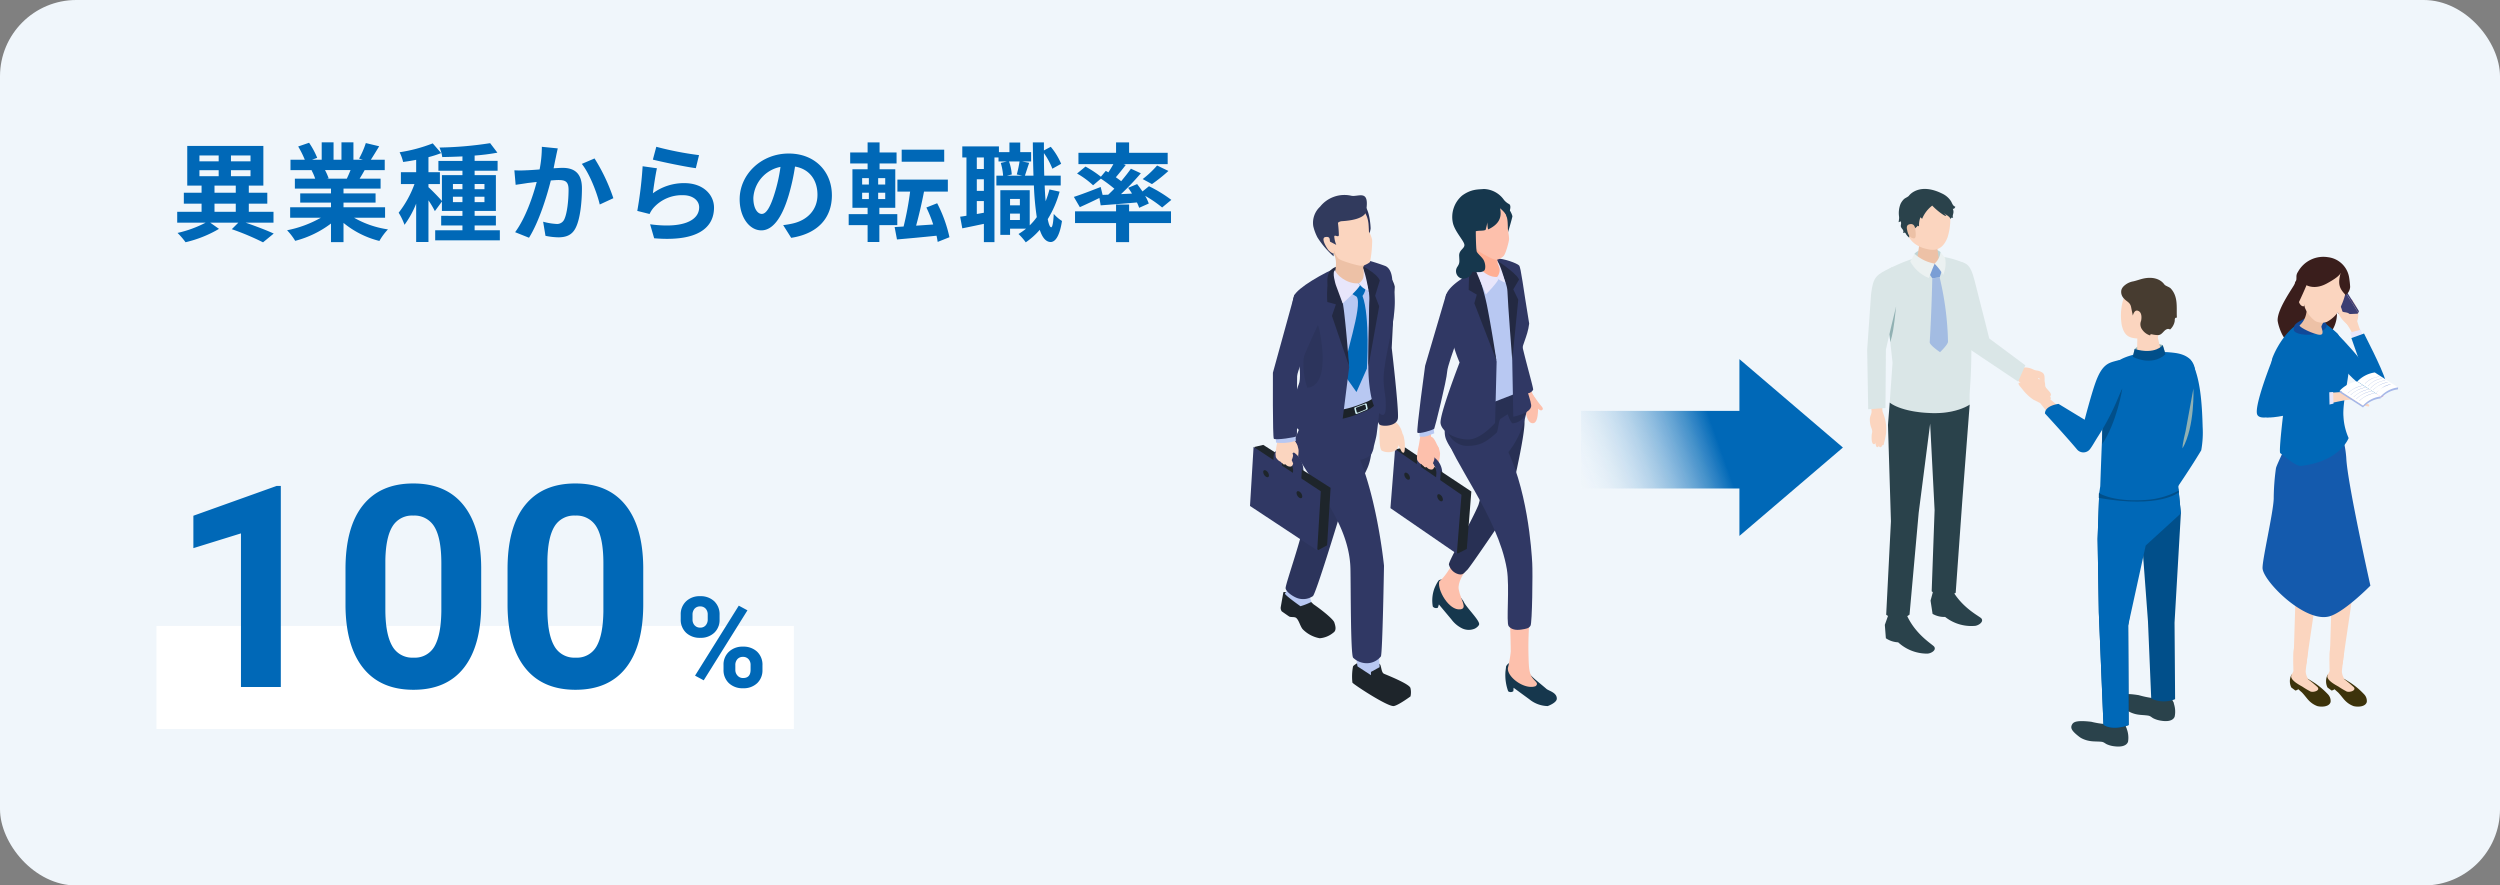<svg xmlns="http://www.w3.org/2000/svg" xmlns:xlink="http://www.w3.org/1999/xlink" width="655" height="232" viewBox="0 0 655 232">
  <rect x="0" y="0" width="655" height="232" fill="#808080" stroke="none"/>
  <defs>
    <clipPath id="clip-path">
      <rect id="長方形_21947" data-name="長方形 21947" width="80.385" height="135.492" fill="none"/>
    </clipPath>
    <clipPath id="clip-path-2">
      <rect id="長方形_22057" data-name="長方形 22057" width="87.922" height="146.098" fill="none"/>
    </clipPath>
    <clipPath id="clip-path-3">
      <rect id="長方形_22061" data-name="長方形 22061" width="37.039" height="117.828" fill="none"/>
    </clipPath>
    <linearGradient id="linear-gradient" x1="0.839" y1="0.5" x2="-0.132" y2="0.661" gradientUnits="objectBoundingBox">
      <stop offset="0" stop-color="#0068b7"/>
      <stop offset="1" stop-color="#fff" stop-opacity="0"/>
    </linearGradient>
  </defs>
  <g id="グループ_47071" data-name="グループ 47071" transform="translate(-975 -2688)">
    <rect id="長方形_21714" data-name="長方形 21714" width="655" height="232" rx="20" transform="translate(975 2688)" fill="#f0f6fb"/>
    <path id="パス_18213" data-name="パス 18213" d="M11.2-7.644h5.572v2.128H11.2Zm0-4.732h5.572V-10.5H11.2ZM7.252-16.408h5.04v1.568H7.252Zm0-3.864h5.04v1.54H7.252Zm13.384,1.54H15.512v-1.54h5.124Zm0,3.892H15.512v-1.568h5.124Zm6.02,12.18V-5.516H20.188V-7.644h4.844V-10.5H20.188v-1.876H24V-22.764H4.06v10.388H7.812V-10.5H3.164v2.856H7.812v2.128H1.428V-2.66H8.876A30.3,30.3,0,0,1,1.512.028a18.664,18.664,0,0,1,2.1,2.436,31.022,31.022,0,0,0,8.764-3.5L10.08-2.66h7.364L15.736-.952a66.723,66.723,0,0,1,8.176,3.444l2.8-2.3c-1.82-.84-4.676-1.932-7.364-2.856ZM46.844-16.436c-.308.756-.644,1.568-.98,2.24H40.628l.476-.084a15.042,15.042,0,0,0-.952-2.156ZM55.888-3.948V-6.692H45V-7.924h8.4v-2.408H45v-1.26h9.716v-2.6H49.224c.42-.672.868-1.428,1.316-2.24H55.8v-2.716h-3.64c.644-.98,1.4-2.24,2.184-3.528l-3.5-.84a22.555,22.555,0,0,1-1.764,4.06l1.008.308H47.6v-4.564H44.464v4.564H42.392v-4.564H39.284v4.564H36.736l1.372-.5A21.187,21.187,0,0,0,35.98-23.6l-2.856.98a25.1,25.1,0,0,1,1.736,3.472H31.108v2.716H36.96l-.336.056a12.582,12.582,0,0,1,.952,2.184h-5.32v2.6H41.72v1.26H33.656v2.408H41.72v1.232h-10.7v2.744H39.06A29.417,29.417,0,0,1,30.212-.672,15.531,15.531,0,0,1,32.34,2.1a26.56,26.56,0,0,0,9.38-4.536V2.436H45V-2.6A23.9,23.9,0,0,0,54.4,2.128,15.663,15.663,0,0,1,56.644-.9a25.015,25.015,0,0,1-8.876-3.052Zm17.78-4.088V-9.464H76.16v1.428Zm0-4.76H76.16v1.372H73.668Zm8.26,0v1.372H79.352V-12.8Zm0,4.76H79.352V-9.464h2.576ZM79.352-.672v-1.26h5.572v-2.52H79.352V-5.74h5.572v-9.38H79.352v-1.148h6.02v-2.576h-6.02v-1.4A54.8,54.8,0,0,0,85.316-21l-1.9-2.492A95.73,95.73,0,0,1,70.14-22.344a8.77,8.77,0,0,1,.728,2.492c1.68-.028,3.472-.084,5.292-.168v1.176h-6.3v2.576h6.3v1.148H70.784v6.776c-.616-.728-2.8-3-3.528-3.612v-.812h3v-3.108h-3v-3.948a29.2,29.2,0,0,0,3.332-1.064l-2.212-2.548a40.026,40.026,0,0,1-8.68,2.324,11.542,11.542,0,0,1,.924,2.548c1.092-.14,2.24-.336,3.416-.56v3.248h-4v3.108h3.556a27.362,27.362,0,0,1-4.144,7.5A16.529,16.529,0,0,1,60.984-2.1a24.882,24.882,0,0,0,3.052-5.544V2.408h3.22V-8.512a24.534,24.534,0,0,1,1.68,2.828L70.784-8.2V-5.74H76.16v1.288H70.588v2.52H76.16v1.26H69.02V1.96H85.96V-.672ZM101.136-22.12l-4.172-.42a31.035,31.035,0,0,1-.588,5.936c-1.428.112-2.744.2-3.612.224a26.734,26.734,0,0,1-3,0l.336,3.808c.84-.14,2.324-.336,3.108-.476.532-.056,1.4-.168,2.408-.28-1.008,3.836-2.94,9.492-5.656,13.16L93.6,1.288C96.18-2.828,98.252-9.464,99.316-13.72c.784-.056,1.484-.112,1.932-.112,1.764,0,2.716.308,2.716,2.548,0,2.772-.364,6.16-1.12,7.756a2.075,2.075,0,0,1-2.1,1.2A16.405,16.405,0,0,1,97.3-2.912l.616,3.7a18.114,18.114,0,0,0,3.36.392c2.1,0,3.668-.616,4.592-2.576,1.2-2.436,1.6-6.972,1.6-10.276,0-4.032-2.1-5.348-5.068-5.348-.588,0-1.428.056-2.352.112.2-1.008.392-2.044.588-2.884C100.772-20.5,100.968-21.392,101.136-22.12Zm9.632,2.632-3.332,1.428c1.988,2.464,3.976,7.532,4.7,10.64L115.7-9.072A48.4,48.4,0,0,0,110.768-19.488Zm16.184-3.052-.9,3.36c2.184.56,8.428,1.876,11.256,2.24l.84-3.416A85.7,85.7,0,0,1,126.952-22.54Zm.168,5.628-3.752-.532a103.3,103.3,0,0,1-1.4,11.7l3.22.812a6.784,6.784,0,0,1,1.036-1.624,9.968,9.968,0,0,1,7.784-3.3c2.436,0,4.172,1.344,4.172,3.164,0,3.556-4.452,5.6-12.852,4.452l1.064,3.668c11.648.98,15.68-2.94,15.68-8.036,0-3.388-2.856-6.412-7.756-6.412a13.706,13.706,0,0,0-8.26,2.66C126.252-11.956,126.756-15.372,127.12-16.912Zm45.836,7.056c0-6.1-4.368-10.92-11.312-10.92-7.252,0-12.852,5.516-12.852,11.984,0,4.732,2.576,8.148,5.684,8.148,3.052,0,5.46-3.472,7.14-9.128a56.626,56.626,0,0,0,1.68-7.588c3.78.644,5.88,3.528,5.88,7.392,0,4.088-2.8,6.664-6.384,7.5a21.535,21.535,0,0,1-2.6.448l2.1,3.332C169.344.224,172.956-3.948,172.956-9.856Zm-20.58.7a8.814,8.814,0,0,1,7.112-8.12A42.029,42.029,0,0,1,158-10.5c-1.148,3.78-2.24,5.544-3.416,5.544C153.5-4.956,152.376-6.328,152.376-9.156Zm50.008-12.628H191.24v3.164h11.144ZM180.88-10.5h1.764v1.652H180.88Zm0-3.836h1.764v1.68H180.88Zm6.048,1.68H185.08v-1.68h1.848Zm0,3.808H185.08V-10.5h1.848Zm3.164,6.832V-4.9h-4.7V-6.552h4.172V-16.66h-4.116v-1.512H189.9v-2.884h-4.452v-2.632h-3.136v2.632h-4.564v2.884h4.564v1.512h-3.976V-6.552h3.976V-4.9h-4.956v2.884h4.956V2.408h3.08V-2.016Zm13.664,3.164a35.511,35.511,0,0,0-3.22-8.9l-2.828,1.12A33.551,33.551,0,0,1,199.5-2.184l-4.48.308c.7-2.548,1.484-5.852,2.072-8.932h6.244v-3.136H190.12v3.136h3.332a80.891,80.891,0,0,1-1.708,9.156l-2.352.14.616,3.248c2.884-.252,6.636-.588,10.36-.98.14.588.224,1.12.308,1.624ZM219.632-3.36V-5.04h2.576v1.68Zm2.576-5.516V-7.2h-2.576v-1.68Zm-.084-9.828a28.511,28.511,0,0,1-.728,3.416l1.428.308h-4l1.26-.308a12.478,12.478,0,0,0-.728-3.416Zm-9.352,1.988h-1.848V-19.74h1.848ZM210.924-4.928V-8.316h1.848v3.052ZM212.772-11h-1.848v-3.024h1.848Zm17.192-.364a26.429,26.429,0,0,1-1.008,3.08q-.168-1.89-.252-4.116h4.2V-14.98h-4.312c-.056-1.876-.084-3.836-.084-5.908A19.2,19.2,0,0,1,230.72-16.8l2.3-1.288A17.616,17.616,0,0,0,230.3-22.54l-1.792.952v-2.1H225.6c.028,3.108.084,6.048.168,8.708h-2.24c.308-.9.7-2.156,1.12-3.36l-1.9-.364h2.408V-21.14h-2.856v-2.52h-2.828v2.52H216.72v-1.512h-9.6v2.912h1.092V-4.48c-.588.112-1.148.2-1.652.252l.56,3.052c1.68-.336,3.668-.756,5.656-1.176V2.436h2.772V-19.74h1.064V-18.7h2.212l-1.624.392a15.039,15.039,0,0,1,.616,3.332h-1.764V-12.4h9.828a74.121,74.121,0,0,0,.756,8.288,15.291,15.291,0,0,1-1.848,2.156v-9.212h-7.7V.532h2.548V-1.092h4.2a16.859,16.859,0,0,1-1.988,1.4,14.964,14.964,0,0,1,1.9,2.184,19.344,19.344,0,0,0,3.668-3.276c.672,2.044,1.6,3.164,2.856,3.192.952,0,2.268-.98,2.968-5.516a9.74,9.74,0,0,1-2.156-1.848c-.112,2.212-.336,3.5-.672,3.5-.336-.028-.644-.784-.9-2.128a27.524,27.524,0,0,0,3.108-7.2ZM243.88-9.94l-.5-2.072c-2.576,1.008-5.264,2.044-7.028,2.6l1.568,2.688c1.512-.672,3.36-1.54,5.124-2.408l.336,1.932c2.688-.2,6.1-.448,9.492-.756a10.84,10.84,0,0,1,.588,1.4l2.52-1.12a11.567,11.567,0,0,0-.952-2.016,30.89,30.89,0,0,1,4.452,3.052l2.408-1.988a35.58,35.58,0,0,0-5.852-3.584l-1.708,1.372c-.448-.672-.952-1.344-1.4-1.932l-2.352.98c.336.476.7.98,1.008,1.512l-2.884.14A68.077,68.077,0,0,0,253.9-15.6l-2.6-1.2c-.7,1.008-1.6,2.128-2.548,3.276-.42-.336-.9-.672-1.4-1.036.812-.952,1.736-2.1,2.6-3.22L249.34-18h11.592v-2.968H250.824v-2.716h-3.416v2.716h-9.856V-18h9.156c-.392.7-.868,1.484-1.316,2.156l-.672-.392-1.288,1.54a27.918,27.918,0,0,0-4.032-2.66l-2.212,1.82a22.063,22.063,0,0,1,4.2,3.08l2.044-1.736a38.511,38.511,0,0,1,3.528,2.632c-.532.532-1.064,1.064-1.6,1.568Zm12.936-2.828a41.317,41.317,0,0,0,4.312-3.444L258.16-17.64a25.438,25.438,0,0,1-3.78,3.556ZM250.824-7.42h-3.416v1.792H236.656v3.08h10.752V2.436h3.416V-2.548H261.8v-3.08H250.824Z" transform="translate(1020 2749)" fill="#0068b7"/>
    <g id="グループ_46059" data-name="グループ 46059" transform="translate(1302.5 2737.5)">
      <g id="グループ_46630" data-name="グループ 46630" transform="translate(0 0.001)" clip-path="url(#clip-path)">
        <path id="パス_10582" data-name="パス 10582" d="M150.112,108.794c.492.486,1.667,2.38,2.512,3.341.426.484.86.956.342,1.293s-1.4-.783-1.536-.963c-.359-.484-.773-1.011-1.085-1.526-.183-.3-.725-2.631-.234-2.145" transform="translate(-76.478 -55.468)" fill="#fdc0ac"/>
        <path id="パス_10583" data-name="パス 10583" d="M148.817,115.388c1.567,0,1.317-3.742,1.48-4.412.258-1.06-1.884-2.875-1.879-4.627,0-.973-1.889-.3-1.908.208a47.955,47.955,0,0,0,.364,5.185c.054.386.376,3.646,1.943,3.646" transform="translate(-74.74 -54.002)" fill="#fdc0ac"/>
        <path id="パス_10584" data-name="パス 10584" d="M141.226,72.655c.128-.611-3.541-12.685-3.682-16.2s-.628-15.55-.628-15.55l-3.943-1.614S130.7,55.2,131.634,58.348s6.976,14.972,7.549,15.226a1.905,1.905,0,0,0,2.044-.919" transform="translate(-67.039 -20.045)" fill="#303864"/>
        <path id="パス_10585" data-name="パス 10585" d="M105.7,214.619c-2.79-3.869-1.565-1.085-2.942-5.187-1.241-.347-3.171-.88-3.68-.154a12.028,12.028,0,0,0-1,1.93,9.154,9.154,0,0,0-.434,4.783,1.1,1.1,0,0,0,1.333.3l.263-.846,3.277,3.915a7.639,7.639,0,0,0,2.54,2.21,4.025,4.025,0,0,0,3.556.223c.452-.2,1.113-.752,1.172-1.14.163-1.067-3.516-4.566-4.091-6.03" transform="translate(-49.749 -106.579)" fill="#16374d"/>
        <path id="パス_10586" data-name="パス 10586" d="M106.666,211.073c-2.973.36-6.089-5.122-5.51-7.317,1.673-1.415,2.444-3.009,3.894-5.136,1.331-1.953,4.727.186,3.827,1.242-1.42,1.666-2.946,4.22-2.619,5.992.506,2.733,2.392,4.979.408,5.219" transform="translate(-51.57 -100.923)" fill="#fdc0ac"/>
        <path id="パス_10587" data-name="パス 10587" d="M118.266,125.311s-3.565,17.359-4.178,18.82c-1.942,4.623-7.8,14.54-7.7,15.526a3.506,3.506,0,0,0,2.521,2.532c1.225.274,1.414-.348,2.228-1.067s10.385-14.964,10.385-14.964c.7-2.73,5.06-20.868,4.652-24.265-.671-5.593-7.908,3.419-7.908,3.419" transform="translate(-54.274 -61.25)" fill="#283054"/>
        <path id="パス_10588" data-name="パス 10588" d="M147.256,259.935c-3.637-3.087-4.226-3.235-6.548-6.886-1.288-.039-2.992-.574-3.923,1.046l-.168,1.32a12.513,12.513,0,0,0,.705,5.228,1.1,1.1,0,0,0,1.366-.033l.052-.885,4.121,3.014a7.847,7.847,0,0,0,4.82,1.786s2.369-.841,2.386-1.94c.025-1.7-2.331-2.076-2.81-2.651" transform="translate(-69.682 -129.035)" fill="#16374d"/>
        <path id="パス_10589" data-name="パス 10589" d="M145.2,243.988c-2.8,1.064-7.551-2.357-7.261-4.782a30.265,30.265,0,0,0,.749-4.288c-.1-8.545-.523-9.723-.078-11.169s4.232-.77,4.816.175-.292,4.431-.09,12.113c.064,2.4.108,3.889.612,5.06.7,1.618,2.307,1.959,1.251,2.891" transform="translate(-70.365 -113.72)" fill="#fdc0ac"/>
        <path id="パス_10590" data-name="パス 10590" d="M127.325,164.674c-.155-2.782-1.172-20.15-7.6-31.679.508-.347-15.077-2.218-15.077-2.218,1.358,6.9,13.718,21.67,16.036,35.6.773,4.644-.226,13.97.464,14.877s1.893,1.128,3.3.912,2-.311,2.436-1.03.6-13.677.445-16.459" transform="translate(-53.384 -66.717)" fill="#303864"/>
        <path id="パス_10591" data-name="パス 10591" d="M125.719,115.545c-.193,2.233-2.215,11.27-9.309,15.57a4.488,4.488,0,0,1-4.365-.309c-1.329-.733-5.6-2.315-7.53-6.941-1.006-2.412.283-6.1.832-6.882,1.336-1.9,10.268.46,12.257-1.386,1.127-1.045,8.234-2.691,8.117-.053" transform="translate(-53.128 -58.221)" fill="#303864"/>
        <path id="パス_10592" data-name="パス 10592" d="M124.527,106.727c-.138-.057,1.993,3.842,1.69,6.068a4,4,0,0,1-3.574,3.068c-.457.055-1.328-2.39-1.328-2.39s-1.484.991-1.89,1.2c-.425.216-.642,3.321-1,3.642-2.886,2.607-4.52,3.45-7.757,3.45-2.975,0-5.238-2.737-5.192-4.538.054-2.149,19.145-10.46,19.048-10.5" transform="translate(-53.81 -54.447)" fill="#283054"/>
        <path id="パス_10593" data-name="パス 10593" d="M119.637,36.162c-2.181,1.431-5.185,5.806-5.185,5.806l5.791,32.863,9.374-3.637L127.8,61.661l-.739-17.824s.29-5.163-1.953-6.008-3.289-3.1-5.47-1.666" transform="translate(-58.388 -18.211)" fill="#b8c8f2"/>
        <path id="パス_10594" data-name="パス 10594" d="M131.256,37.132c2.244-.01,5.676,1.313,6.18,1.869s1.031,5.568,2.643,15.219c-.425,3.648-2.135,5.788-2.3,9.271-.169,3.582,2.581,9.939,2.825,12.072s-4.685,3.061-4.685,3.061l-.28-14.754s.147-13.745.224-18.036c-.319-2.2-2.235-4.657-3.136-6.442-.6-1.2-1.8-2-1.472-2.26" transform="translate(-66.932 -18.943)" fill="#303864"/>
        <path id="パス_10595" data-name="パス 10595" d="M103.341,47.125c.564-2.149,4.043-4.279,4.043-4.279a56.476,56.476,0,0,1,4.895-5.117s-1.1,2.992-.544,4.671,4.869,22.08,4.869,22.08l-.4,16.071s-3.679,4.342-7.05,4.342-6.92-1.993-7.239-4.245S106.9,64.711,106.9,64.711c-2.583-5.8-4.124-15.436-3.559-17.586" transform="translate(-51.985 -19.248)" fill="#303864"/>
        <path id="パス_10596" data-name="パス 10596" d="M137.149,42.75c-.975-1.982-6.512-5.471-6.512-5.471s3.363,5.7,3.454,8.528c.1,3.164,1.262,18.137,1.262,18.137l1.577-15.912-1.307-2.7Z" transform="translate(-66.645 -19.018)" fill="#232942"/>
        <path id="パス_10597" data-name="パス 10597" d="M119.968,43.152c-.425-1.488,0-5.423,0-5.423a5.014,5.014,0,0,0-2.829,4.08c-.135.863-.166,3.888-.166,3.888l2.128,1.25-.654,2.249,5.781,14.977s-1.255-8.422-2.51-14.626a57.584,57.584,0,0,0-1.75-6.4" transform="translate(-59.674 -19.248)" fill="#232942"/>
        <path id="パス_10598" data-name="パス 10598" d="M130.959,37.315c1.153.079,2.75,6.313,2.75,6.313a12.993,12.993,0,0,1-1.821-.956l-.351-.423c.05-.4-.558-3.979-.578-4.934" transform="translate(-66.809 -19.036)" fill="#e8e6fb"/>
        <path id="パス_10599" data-name="パス 10599" d="M127.013,6.012a7.889,7.889,0,0,1,4.054,1.108,5.086,5.086,0,0,1,2.35,3.079c-.042.473-1.258,4.563-1.258,4.563s-6.807-8.487-5.145-8.75" transform="translate(-64.663 -3.052)" fill="#16374d"/>
        <path id="パス_10600" data-name="パス 10600" d="M125.348,30.559a13.19,13.19,0,0,0,.148,2.979c0,.824.81,1.471.49,2.746s-1.008,1.857-2.553,1.366c-1.043-.332-4.263-2-4.038-2.5.556-2.572.44-3.64-.28-5.153-1.559-3.279,4.829-1.127,6.233.564" transform="translate(-60.643 -14.431)" fill="#ffaf94"/>
        <path id="パス_10601" data-name="パス 10601" d="M121.822,22.088a3.461,3.461,0,0,0,1.93-1c.537-.481,1.474-3.824,1.45-4.553s-.31-2.505-.31-2.505-.024-1.431-.084-2.033c-.495-5.006-5.329-6.28-9.447-4.084-5.237,2.792-2.428,5.8-.384,9.448a17.7,17.7,0,0,0,2.16,2.347c.588.558,4.055,2.442,4.684,2.38" transform="translate(-57.325 -3.509)" fill="#fdc0ac"/>
        <path id="パス_10602" data-name="パス 10602" d="M114.916,23.777c-.952.136-.449,1.522.6,3.127.113.172,1.053,1.108,1.375.932.469-.255.031-1.586-.289-1.666-1.351-.34.368-2.687-1.688-2.393" transform="translate(-58.367 -12.117)" fill="#ffbaa3"/>
        <path id="パス_10603" data-name="パス 10603" d="M120.266,38.454c-.06.921,2.7,4.462,5.662,4.211l.35.588c-.248.934-3.267,4-3.267,4l-2.089-4.91s-1.606-3.506-.656-3.894" transform="translate(-61.201 -19.618)" fill="#e8e6fb"/>
        <path id="パス_10604" data-name="パス 10604" d="M114.55,16.321c.11.536,1.424,1.527,1.84,2.321.579,1.105.5,2.469.137,2.752-.664.522-1.395.458-3.086.295A2.548,2.548,0,0,1,110.7,23.5a2.014,2.014,0,0,1-1.2-3.1c.647-.964.551-1.254.471-2.858s1.561-1.934,1.36-3-2.534-3.441-3.019-5.7a7.366,7.366,0,0,1,2.434-7.1c2.438-1.786,4.268-1.57,5.668-1.723a6.652,6.652,0,0,1,5.27,2.823,4.377,4.377,0,0,0,1.21,1.042c1.324.457-.413,3.559-.413,3.559s.085-.8-1.792-2.382c.532,2.487-.325,4.195-3.063,5.527-.205.1-.272-1.819-.272-1.819a16.056,16.056,0,0,1-.464,1.964c-.639.329-1.778.105-2.56.361,0,0,.018,4.218.226,5.234" transform="translate(-55.172 0)" fill="#16374d"/>
        <path id="パス_10605" data-name="パス 10605" d="M96.5,135.655c1.131.5,1.774.547,2.156,2.69.079.441-.28,4.157-1.254,3.839-.461-.15-.145-1.154-.172-1.52a5.569,5.569,0,0,0-1.058-2.584c-.671-1.042-.34-1.557.328-2.426" transform="translate(-48.875 -69.205)" fill="#fdc0ac"/>
        <path id="パス_10606" data-name="パス 10606" d="M95.48,149.137h-.045a.56.56,0,0,1-.514-.6l.171-2.168a3.986,3.986,0,0,0-1.666-3.1l-.89-.612a1.214,1.214,0,0,0-1.074-.284c-.229.109-.288.432-.3.615l-.172,2.168a.56.56,0,1,1-1.116-.089l.171-2.168a1.749,1.749,0,0,1,.937-1.538,2.217,2.217,0,0,1,2.191.373l.889.612a5.076,5.076,0,0,1,2.148,4.114l-.171,2.168a.56.56,0,0,1-.558.516" transform="translate(-45.848 -72.035)" fill="#303864"/>
        <path id="パス_10607" data-name="パス 10607" d="M96.648,164.826l-2.367,1.2L79.369,151.415,78.1,138.7l2.311-.492,17.424,11.574Z" transform="translate(-39.844 -70.506)" fill="#1e252b"/>
        <path id="パス_10608" data-name="パス 10608" d="M92.507,166.592,75.114,154.63l1.222-15.461,17.393,11.962Z" transform="translate(-38.32 -70.998)" fill="#303864"/>
        <path id="パス_10609" data-name="パス 10609" d="M94.661,149.336h-.045a.56.56,0,0,1-.514-.6l.171-2.168a3.985,3.985,0,0,0-1.666-3.1l-.89-.612a1.221,1.221,0,0,0-1.073-.284c-.229.109-.288.433-.3.616l-.171,2.168a.56.56,0,1,1-1.116-.088l.171-2.168a1.752,1.752,0,0,1,.937-1.539,2.217,2.217,0,0,1,2.191.372l.89.612a5.076,5.076,0,0,1,2.148,4.114l-.171,2.168a.56.56,0,0,1-.558.516" transform="translate(-45.43 -72.136)" fill="#303864"/>
        <path id="パス_10610" data-name="パス 10610" d="M83.2,153.45h0a1.622,1.622,0,0,1-.682-1.291c.034-.431.395-.55.805-.268A1.622,1.622,0,0,1,84,153.182c-.034.431-.395.551-.805.268" transform="translate(-42.093 -77.41)" fill="#1e252b"/>
        <path id="パス_10611" data-name="パス 10611" d="M100.818,165h0a1.621,1.621,0,0,1-.682-1.291c.034-.431.394-.55.805-.268a1.623,1.623,0,0,1,.682,1.291c-.034.431-.394.551-.805.268" transform="translate(-51.084 -83.305)" fill="#1e252b"/>
        <path id="パス_10612" data-name="パス 10612" d="M96.161,142.832c.311.382-.292,1.6-.292,1.6l.365.875s-.145.861-.775.814a1.5,1.5,0,0,1-1.5-1.4,7.505,7.505,0,0,1,.462-1.892.994.994,0,0,1,1.7-.041c-.077.08-.15.085.038.051" transform="translate(-47.932 -72.605)" fill="#fdc0ac"/>
        <path id="パス_10613" data-name="パス 10613" d="M95.02,132.107c-.475-.741-1.076-2.765-1.975-2.942-.124-.024.031-2.7-.3-3.117-.526-.658-1.627.847-2.076.93-.255.047-.73,3.918-.877,4.473a22.468,22.468,0,0,0-.446,2.7s.094.94.654,1.053a8.83,8.83,0,0,0,1.256.239c1.291.064,2.113-.731,3.028-1.593a1.914,1.914,0,0,0,.74-1.743" transform="translate(-45.578 -64.22)" fill="#fdc0ac"/>
        <path id="パス_10614" data-name="パス 10614" d="M91.4,143.959a1.6,1.6,0,0,0,.708,1.646c.321.559.739.326,1.244.093,0,0,.076-1.948-.717-2.549a.95.95,0,0,0-1.236.81" transform="translate(-46.616 -73.013)" fill="#fdc0ac"/>
        <path id="パス_10615" data-name="パス 10615" d="M91.077,144.089c-.483.637.723,2.234.839,1.74.123-.522-.11-.565-.214-1.1-.119-.613-.366-.813-.625-.636" transform="translate(-46.406 -73.476)" fill="#fdc0ac"/>
        <path id="パス_10616" data-name="パス 10616" d="M90.371,143.505a2.375,2.375,0,0,0-1.008-.687c-.109-.011-.046.9,0,1.032.121.332.855,1.212,1.2,1.116s.186-.963-.2-1.461" transform="translate(-45.558 -72.859)" fill="#fdc0ac"/>
        <path id="パス_10617" data-name="パス 10617" d="M94.5,128.693c-1.465.456-1.972,1.123-3.842.844l-.052-2.372,3.645-.405Z" transform="translate(-46.224 -64.667)" fill="#b8c8f2"/>
        <path id="パス_10618" data-name="パス 10618" d="M93.922,91.147c-.176.319-4.093,1.5-4.415,1.043s2.022-17.509,2.022-17.509l5.5-18.67c2.025-2.081,6.054,3.658,6.054,3.658s-5.625,14.084-5.77,16.493S94.1,90.827,93.922,91.147" transform="translate(-45.647 -28.343)" fill="#303864"/>
        <path id="パス_10619" data-name="パス 10619" d="M79.831,131.235a9.317,9.317,0,0,1,.471,2.375s.155,2.5-.351,2.451-.618-.627-1.051-1.485-.681-1.157-.973-1.884c-.172-.429,1-1.329,1.9-1.456" transform="translate(-39.746 -66.95)" fill="#fbd5bf"/>
        <path id="パス_10620" data-name="パス 10620" d="M73.557,131.024a3.515,3.515,0,0,0,.865-2.319c.218-1.351,1.6-.086,1.063-1.106-.6-3.489-2.111-4.029-3.137-4.688s-3.121.006-3.094.642c.075,1.826-.263,6.909.594,7.584a3.962,3.962,0,0,0,3.71-.112" transform="translate(-35.327 -62.564)" fill="#fbd5bf"/>
        <path id="パス_10621" data-name="パス 10621" d="M65.554,83.538c.69.614,4.547.545,4.833-1.642s-1.623-18.421-1.623-18.421l.806-16.039a5.932,5.932,0,0,0-5.13-4.657c-1.99-.346-.034,20.605-1.946,24.28s2.369,15.866,3.059,16.479" transform="translate(-31.634 -21.822)" fill="#2a3157"/>
        <path id="パス_10622" data-name="パス 10622" d="M30.215,226.232c.852-.584.554-1.7.242-2.659s-3.863-3.7-5.393-4.717a9.415,9.415,0,0,1-1.973-2.4s-5.934-1.171-5.991-.776l-.7,3.951a1.573,1.573,0,0,0,.289,1.036s1.326.941,1.876,1.3c.407.345,1.464.014,1.937.45.733.674,1.01,2.176,1.691,2.952a8.318,8.318,0,0,0,4.445,2.342,6.4,6.4,0,0,0,3.576-1.481" transform="translate(-8.363 -109.989)" fill="#1e252b"/>
        <path id="パス_10623" data-name="パス 10623" d="M26.82,207.266l-5.261-2.234c-.5,2.357-1.133,2.994-2.889,5.594.128.534,4.073,3.3,4.073,3.3a16.612,16.612,0,0,0,2.84-1.117c-.909-3.331-1.365-3.624,1.237-5.545" transform="translate(-9.525 -104.598)" fill="#b8c8f2"/>
        <path id="パス_10624" data-name="パス 10624" d="M26.491,131.787c-.982.942-2.138,14.4-2.362,15.973-.736,5.138-5.181,17.432-5.083,18.418s2.261,2.431,3.486,2.705a4.583,4.583,0,0,0,3.665-.647c.814-.719,6.644-19.926,6.644-19.926.7-2.73,5.5-8.634,7.685-13.721,1.534-3.57,1.148-8.724,1.208-9.84.6-11.2-11.863,3.8-15.243,7.037" transform="translate(-9.716 -61.555)" fill="#2c345c"/>
        <path id="パス_10625" data-name="パス 10625" d="M45.846,116.14c-.193,2.233-.442,4.133-.726,6.366-.126.989-.546,2.374-.756,3.346a5.132,5.132,0,0,1-.894,2.333,6.966,6.966,0,0,1-2.567,1.109,50.344,50.344,0,0,1-5.421,1.838,6.182,6.182,0,0,1-4.366-.309c-1.328-.733-2.5-1.826-3.77-2.649-1.026-.667-1.972-1.308-3.036-1.867-.358-.188-.716-.282-.855-.65-.443-1.174,1.1-3.341,1.32-4.47.451-2.278,1.653-3.085,3.906-3.8a69.942,69.942,0,0,1,7.994-1.772c1.258-.242,9.472-2.931,9.091.418-.145.05-.292.085.081.107" transform="translate(-11.925 -58.344)" fill="#303864"/>
        <path id="パス_10626" data-name="パス 10626" d="M62.939,255.335c-.8-.348-.647-2.294-1.174-2.573s-3.829-1.249-3.829-1.249-2.958,1.4-3.12,1.923a14.286,14.286,0,0,0-.156,4.222c.261.449,9.346,6.443,10.883,6.133,1.253-.252,4.333-2.523,4.333-2.523a4.755,4.755,0,0,0-.021-2.226c-.317-1.062-6.115-3.359-6.917-3.707" transform="translate(-27.828 -128.311)" fill="#1e252b"/>
        <path id="パス_10627" data-name="パス 10627" d="M62.412,245.61l-6.221.3c0,.459.64,4.483.64,4.483l3.526,2.3,0-.846,2.263-1.25Z" transform="translate(-28.666 -125.299)" fill="#b8c8f2"/>
        <path id="パス_10628" data-name="パス 10628" d="M47.123,167.6s-2.066-21.04-8.5-32.569c.507-.347-15.078,1-15.078,1,1.359,6.9,14.446,18.181,14.782,32.3.108,4.57.016,22.441.706,23.347a5.185,5.185,0,0,0,4.153,1.409,4.762,4.762,0,0,0,3.114-1.743c.441-.719.821-23.736.821-23.736" transform="translate(-12.012 -68.856)" fill="#303864"/>
        <path id="パス_10629" data-name="パス 10629" d="M44.9,39.783C42.7,41.032,39.5,45.111,39.5,45.111l4.106,33.6L53,75.376l1.91-26.944s-2.8-5.633-4.892-6.623-2.926-3.275-5.121-2.026" transform="translate(-20.153 -20.11)" fill="#b8c8f2"/>
        <path id="パス_10630" data-name="パス 10630" d="M54.941,52.665c.706-.964,1-2.209.638-2.7-.44-.589-1.5-1.783-1.429-1.679-.932.933-3.4,1.287-3.334,2.977l2.6,1.61c1.687,2.279-3.431,16.739-3.5,20.1l3.447,4.876,2.726-6.139s.868-13.835-1.149-19.047" transform="translate(-25.465 -24.631)" fill="#0068b7"/>
        <path id="パス_10631" data-name="パス 10631" d="M49.515,107.672c-.115.646-.259,1.527-.426,2.717a8.1,8.1,0,0,1-4.069,2.987c-9.2,3.789-11.306,1.421-13.6.232-2.21-1.144-1.444-3.734.713-2.572,2.24,1.205,4.305,3.585,13.224-.115a7.618,7.618,0,0,0,4.078-3.13.782.782,0,0,0,.078-.119" transform="translate(-15.353 -54.929)" fill="#1c2229"/>
        <path id="パス_10632" data-name="パス 10632" d="M55.783,116.057l.29,1.214a.272.272,0,0,0,.369.192l2.688-1.135a.273.273,0,0,0,.159-.309l-.233-1.106a.273.273,0,0,0-.361-.2l-2.746,1.027a.272.272,0,0,0-.167.32m2.923.222-1.933.816a.272.272,0,0,1-.369-.192l-.192-.8a.272.272,0,0,1,.167-.321l1.975-.737a.273.273,0,0,1,.361.2l.15.72a.273.273,0,0,1-.159.308" transform="translate(-28.454 -58.511)" fill="#d1f0f5"/>
        <path id="パス_10633" data-name="パス 10633" d="M58.084,36.949a55.514,55.514,0,0,1,7.057,2.11c2.156,1.065,1.76,4.976,1.76,4.976,2.032,5.8-1.121,14.108-2.134,22.487-.423,3.5.332,5.79.411,7.9s.178,5.2-2.16,2.734-2.38-11.309-2.38-11.309.061-13.8.448-18c-.242-3.644-3-10.9-3-10.9" transform="translate(-29.632 -18.85)" fill="#303864"/>
        <path id="パス_10634" data-name="パス 10634" d="M23.137,49.037c.7-2.07,7.822-6.155,12.261-7.95,0,0-1.277,2.858-.863,4.545S37.589,67.65,37.589,67.65L35.853,81.529s-1.471,5.428-5.9,5.1-7.2-4.324-7.2-4.324.406-7.43,1.62-10.135S23.105,58.321,23,54.511c-.054-1.938-.56-3.4.138-5.474" transform="translate(-11.609 -20.961)" fill="#303864"/>
        <path id="パス_10635" data-name="パス 10635" d="M28.774,80.068a18.6,18.6,0,0,0,.82,8.732c6.243-.537,3.514-14.005,2.937-16.022-1.1-3.85-3.757,7.29-3.757,7.29" transform="translate(-14.58 -36.715)" fill="#2c345c"/>
        <path id="パス_10636" data-name="パス 10636" d="M63.792,44.538c-.79-2.015-5.409-4.225-5.409-4.225s2.806,5.839,2.687,8.616c-.133,3.113-.277,18.243-.277,18.243l2.836-15.856-1.055-2.748Z" transform="translate(-29.784 -20.566)" fill="#232942"/>
        <path id="パス_10637" data-name="パス 10637" d="M44.41,46.41c-.3-1.491.4-5.323.4-5.323-4.543.557-3.326,4.672-3.518,5.51a27.42,27.42,0,0,0-.019,3.985l2.248.615-1.034,3.025,4.474,13.124s-.588-8.356-1.338-14.534a57.779,57.779,0,0,0-1.209-6.4" transform="translate(-21.017 -20.961)" fill="#232942"/>
        <path id="パス_10638" data-name="パス 10638" d="M58.448,40.585c1.2.063,2.229,6.757,2.229,6.757a4.611,4.611,0,0,1-2.221-1.476l-.372-.443c.045-.425.4-3.823.364-4.838" transform="translate(-29.632 -20.705)" fill="#e8e6fb"/>
        <path id="パス_10639" data-name="パス 10639" d="M52.012,6.609a8.04,8.04,0,0,1,4.224,1.1c1.5.823,1.792,5.589,1.758,6.092a16.222,16.222,0,0,1-.485,2s-7.215-8.888-5.5-9.2" transform="translate(-26.399 -3.351)" fill="#2a3157"/>
        <path id="パス_10640" data-name="パス 10640" d="M53.424,34.514c-.2,1.141-1.266,1.178-1.248,2.124a6.29,6.29,0,0,1,.032,2.513,2.909,2.909,0,0,1-3.693,1.762c-1.087-.334-4.008-2.3-3.784-2.839.529-2.742.389-3.873-.385-5.468-1.677-3.453,7.591.136,9.078,1.906" transform="translate(-22.52 -15.897)" fill="#edc1a6"/>
        <path id="パス_10641" data-name="パス 10641" d="M48,23.98A4.3,4.3,0,0,0,50.33,23a30.673,30.673,0,0,0,.565-5.743,7.427,7.427,0,0,0-.848-2.216s-.052-1.519-.124-2.157c-.605-5.307-5.641-6.572-9.87-4.167-5.379,3.06-2.41,6.2-.223,10.039.309.541.965.908,1.2,1.487a4.683,4.683,0,0,0,1.04,1.87c.621.582,5.281,1.943,5.931,1.865" transform="translate(-18.884 -3.852)" fill="#fbd5bf"/>
        <path id="パス_10642" data-name="パス 10642" d="M33.791,11.4a5.744,5.744,0,0,1,1.783-5.1,8.149,8.149,0,0,1,8.185-2.868c1.821.377,4.8-1.834,3.909,3.8,0,0,.486,2.424-6.3,2.859a1.77,1.77,0,0,0-1.118.426,30.448,30.448,0,0,1,.245,3.245c-.1.732-1.183-.3-1.207.381a7.117,7.117,0,0,0,.535,2.165l-1.683-.875s-.045-.351-.554-.111c-.255.12.857,1.595,1.378,2.7a3.849,3.849,0,0,1,.158,1.287,23.211,23.211,0,0,1-4.23-4.946,12.5,12.5,0,0,1-1.1-2.953" transform="translate(-17.214 -1.647)" fill="#313a5d"/>
        <path id="パス_10643" data-name="パス 10643" d="M39.8,25.687c-.985.162-.437,1.624.683,3.309.12.181,1.111,1.157,1.442.965.482-.279,0-1.685-.33-1.764-1.407-.337.332-2.86-1.795-2.51" transform="translate(-20.044 -13.087)" fill="#fbd5bf"/>
        <path id="パス_10644" data-name="パス 10644" d="M45.17,43.379c-.045.979,3.058,3.788,6.123,3.469l.371.443h0c-.24,1-4.555,4.818-4.555,4.818l-1.786-4.825s-1.13-3.475-.151-3.905" transform="translate(-22.84 -22.13)" fill="#e8e6fb"/>
        <path id="パス_10645" data-name="パス 10645" d="M20.76,134.085c1.14.481,1.784.514,2.206,2.65.087.439-.2,4.162-1.183,3.862-.464-.142-.167-1.151-.2-1.516a5.564,5.564,0,0,0-1.1-2.564c-.69-1.03-.369-1.551.283-2.432" transform="translate(-10.25 -68.404)" fill="#fbd5bf"/>
        <path id="パス_10646" data-name="パス 10646" d="M15.5,144.205l.131-2.171c.073-1.205,1.075-1.559,2.237-.79l.9.6a4.532,4.532,0,0,1,1.974,3.573l-.131,2.171" transform="translate(-7.907 -71.849)" fill="none" stroke="#303864" stroke-linecap="round" stroke-miterlimit="10" stroke-width="2.287"/>
        <path id="パス_10647" data-name="パス 10647" d="M21.43,163.217l-2.344,1.248L3.907,150.128l-1.5-12.693,2.3-.534L22.341,148.15Z" transform="translate(-1.227 -69.841)" fill="#1e252b"/>
        <path id="パス_10648" data-name="パス 10648" d="M17.611,165.081,0,153.443l.936-15.481L18.547,149.6Z" transform="translate(0 -70.382)" fill="#303864"/>
        <path id="パス_10649" data-name="パス 10649" d="M14.684,144.419l.131-2.171c.073-1.205,1.075-1.559,2.237-.79l.9.6a4.531,4.531,0,0,1,1.973,3.573L19.8,147.8" transform="translate(-7.491 -71.959)" fill="none" stroke="#303864" stroke-linecap="round" stroke-miterlimit="10" stroke-width="2.287"/>
        <path id="パス_10650" data-name="パス 10650" d="M7.77,152.128h0a1.621,1.621,0,0,1-.706-1.278c.026-.431.385-.557.8-.283a1.621,1.621,0,0,1,.706,1.278c-.026.431-.385.557-.8.283" transform="translate(-3.603 -76.739)" fill="#1e252b"/>
        <path id="パス_10651" data-name="パス 10651" d="M25.6,163.355h0a1.621,1.621,0,0,1-.706-1.278c.026-.431.385-.557.8-.283a1.62,1.62,0,0,1,.705,1.278c-.026.431-.384.557-.8.283" transform="translate(-12.7 -82.466)" fill="#1e252b"/>
        <path id="パス_10652" data-name="パス 10652" d="M20.573,141.255c.318.376-.263,1.6-.263,1.6l.382.868s-.129.864-.76.828a1.5,1.5,0,0,1-1.528-1.374,7.514,7.514,0,0,1,.427-1.9,1,1,0,0,1,1.7-.072c-.076.082-.149.088.039.051" transform="translate(-9.389 -71.808)" fill="#fbd5bf"/>
        <path id="パス_10653" data-name="パス 10653" d="M19.348,133.908c-.488-.732-1.126-2.745-2.029-2.905a8.083,8.083,0,0,0-2.788.356c-.472.338-.289,1.432-.426,1.99a22.546,22.546,0,0,0-.4,2.709s.11.939.674,1.04a8.774,8.774,0,0,0,1.259.216c1.292.04,2.1-.771,3-1.649a1.913,1.913,0,0,0,.708-1.757" transform="translate(-6.994 -66.823)" fill="#fbd5bf"/>
        <path id="パス_10654" data-name="パス 10654" d="M15.811,142.477a1.6,1.6,0,0,0,.738,1.633c.332.553.746.313,1.246.07,0,0,.04-1.949-.764-2.535a.949.949,0,0,0-1.221.833" transform="translate(-8.056 -72.248)" fill="#fbd5bf"/>
        <path id="パス_10655" data-name="パス 10655" d="M15.478,142.626c-.472.647.764,2.22.871,1.724.113-.524-.121-.563-.235-1.1-.13-.611-.381-.805-.636-.625" transform="translate(-7.841 -72.728)" fill="#fbd5bf"/>
        <path id="パス_10656" data-name="パス 10656" d="M14.757,142.059a2.377,2.377,0,0,0-1.02-.669c-.109-.009-.029.9.021,1.032.127.33.877,1.2,1.224,1.094s.168-.966-.224-1.458" transform="translate(-6.98 -72.131)" fill="#fbd5bf"/>
        <path id="パス_10657" data-name="パス 10657" d="M19.013,132.512a12.13,12.13,0,0,1-5.221.464l-.1-2.37,5.084-.206Z" transform="translate(-6.987 -66.524)" fill="#b8c8f2"/>
        <path id="パス_10658" data-name="パス 10658" d="M18.482,93.028c-.17.322-5.679,1.12-6.009.668s-.238-17.287-.238-17.287l5.6-20.326c2.511-2.7,8.284,3.321,8.284,3.321s-7.435,15.492-7.536,17.9.072,15.4-.1,15.723" transform="translate(-6.235 -28.255)" fill="#303864"/>
      </g>
    </g>
    <rect id="長方形_21727" data-name="長方形 21727" width="167" height="27" transform="translate(1016 2852)" fill="#fff"/>
    <g id="グループ_46071" data-name="グループ 46071" transform="translate(1020 2798)">
      <path id="パス_18214" data-name="パス 18214" d="M-98.426,0h-10.442V-40.252l-12.466,3.866v-8.491l21.788-7.8h1.12Zm52.5-21.752q0,10.912-4.517,16.693T-63.666.723q-8.6,0-13.152-5.673t-4.661-16.26v-9.684q0-11.021,4.571-16.729t13.17-5.709q8.6,0,13.152,5.655t4.661,16.242ZM-56.367-32.4q0-6.547-1.789-9.531a6.044,6.044,0,0,0-5.583-2.984,5.937,5.937,0,0,0-5.438,2.839q-1.752,2.839-1.861,8.879v12.8q0,6.438,1.752,9.566A5.964,5.964,0,0,0-63.666-7.7a5.864,5.864,0,0,0,5.528-3q1.7-3,1.771-9.187Zm52.9,10.647q0,10.912-4.517,16.693T-21.21.723q-8.6,0-13.152-5.673t-4.661-16.26v-9.684q0-11.021,4.571-16.729t13.17-5.709q8.6,0,13.152,5.655t4.661,16.242ZM-13.911-32.4q0-6.547-1.789-9.531a6.044,6.044,0,0,0-5.583-2.984,5.937,5.937,0,0,0-5.438,2.839q-1.752,2.839-1.861,8.879v12.8q0,6.438,1.752,9.566A5.964,5.964,0,0,0-21.21-7.7a5.864,5.864,0,0,0,5.528-3q1.7-3,1.771-9.187Z" transform="translate(127 70)" fill="#0068b7"/>
      <path id="パス_18215" data-name="パス 18215" d="M-10.651-18.949a4.638,4.638,0,0,1,1.4-3.5A5.084,5.084,0,0,1-5.575-23.8,5.164,5.164,0,0,1-1.869-22.47a4.727,4.727,0,0,1,1.4,3.6v1.16a4.58,4.58,0,0,1-1.4,3.5,5.138,5.138,0,0,1-3.674,1.321,5.171,5.171,0,0,1-3.7-1.329,4.692,4.692,0,0,1-1.41-3.585Zm3.094,1.241A2.171,2.171,0,0,0-7-16.154a1.914,1.914,0,0,0,1.458.588,1.825,1.825,0,0,0,1.434-.6,2.308,2.308,0,0,0,.532-1.6v-1.192a2.26,2.26,0,0,0-.532-1.563,1.864,1.864,0,0,0-1.466-.6,1.869,1.869,0,0,0-1.434.588,2.307,2.307,0,0,0-.548,1.635ZM.564-5.752a4.579,4.579,0,0,1,1.418-3.5,5.155,5.155,0,0,1,3.674-1.329,5.208,5.208,0,0,1,3.7,1.313,4.7,4.7,0,0,1,1.41,3.617V-4.5A4.614,4.614,0,0,1,9.378-1.007,5.107,5.107,0,0,1,5.688.322,5.168,5.168,0,0,1,1.966-1.015,4.672,4.672,0,0,1,.564-4.56ZM3.658-4.5a2.154,2.154,0,0,0,.58,1.515,1.892,1.892,0,0,0,1.45.628q1.966,0,1.966-2.175V-5.752a2.19,2.19,0,0,0-.548-1.555A1.888,1.888,0,0,0,5.656-7.9a1.888,1.888,0,0,0-1.45.588,2.259,2.259,0,0,0-.548,1.6ZM-4.625-1.756-6.9-2.981,4.56-21.318l2.272,1.225Z" transform="translate(144 70)" fill="#0068b7"/>
    </g>
    <g id="グループ_47021" data-name="グループ 47021" transform="translate(1464.199 2737.5)">
      <g id="グループ_47020" data-name="グループ 47020" transform="translate(0 0)" clip-path="url(#clip-path-2)">
        <path id="パス_17666" data-name="パス 17666" d="M242.4,173.336l5.83-12.973L245,142.057c-.427-1.788.828-2.912,2.647-3.034,1.443-.1,2.348.287,2.7.86,2.557,4.163,2.937,11.832,3.089,17.416a26.034,26.034,0,0,1-.373,6.1c-3.714,6.235-9.7,14.713-9.7,14.713Z" transform="translate(-165.538 -94.928)" fill="#0068b7"/>
        <path id="パス_17667" data-name="パス 17667" d="M222.043,419.425a6.526,6.526,0,0,1,.39,3.761s-.279,1.683-3.539,1.147a6.651,6.651,0,0,1-2.084-.637c-.5-.279-.744-.608-1.351-.7-.894-.14-1.8-.13-2.693-.276a7.294,7.294,0,0,1-2.4-.822,4.164,4.164,0,0,1-.617-.42c-2.061-1.72-2.367-2.507-1.723-3.441.411-.6,1.356-.975,4.972-.4a24.093,24.093,0,0,0,3.455.74,2.9,2.9,0,0,0,1.351-.236,3.513,3.513,0,0,1,2.065-.15,2.8,2.8,0,0,1,2.178,1.435" transform="translate(-141.853 -285.007)" fill="#2a424b"/>
        <path id="パス_17668" data-name="パス 17668" d="M242.272,421.056c.15-.761-.839-1.6-2.208-1.866s-2.6.13-2.75.891.839,1.6,2.208,1.866,2.6-.13,2.75-.891" transform="translate(-162.051 -286.207)" fill="#2a424b"/>
        <path id="パス_17669" data-name="パス 17669" d="M182.982,441.273a6.524,6.524,0,0,1,.552,3.74s-.206,1.694-3.486,1.3a6.66,6.66,0,0,1-2.109-.547c-.512-.258-.769-.576-1.381-.645-.9-.1-1.808-.052-2.7-.16a7.3,7.3,0,0,1-2.436-.718,4.14,4.14,0,0,1-.634-.393c-2.133-1.629-2.472-2.4-1.87-3.363.385-.614,1.312-1.032,4.95-.61a24.043,24.043,0,0,0,3.483.591,2.893,2.893,0,0,0,1.34-.295,3.515,3.515,0,0,1,2.056-.238,2.8,2.8,0,0,1,2.237,1.34" transform="translate(-115.17 -300.274)" fill="#2a424b"/>
        <path id="パス_17670" data-name="パス 17670" d="M203.226,442.085c.117-.767-.907-1.559-2.286-1.768s-2.592.242-2.709,1.008.907,1.559,2.286,1.769,2.592-.242,2.709-1.009" transform="translate(-135.365 -300.656)" fill="#2a424b"/>
        <path id="パス_17671" data-name="パス 17671" d="M190.809,249.928l-.416,11.989.318,19.316,1.216,29.366s1.978,1.679,6.594.088c0-2.9-.117-26.093-.117-26.093l3.548-23.061,1.635,21.981.852,20.231a7.78,7.78,0,0,0,6.258.156c0-.923-.144-20.072-.144-20.072l1.658-28.609-.586-5.963a20.987,20.987,0,0,1-8.876,2.454c-8.362.563-11.941-1.782-11.941-1.782" transform="translate(-130.019 -170.217)" fill="#014f8a"/>
        <path id="パス_17672" data-name="パス 17672" d="M212.212,255.22l-.586-5.963a20.989,20.989,0,0,1-8.876,2.454c-8.362.563-11.941-1.782-11.941-1.782l-.416,11.989.318,19.316,1.216,29.366s1.978,1.679,6.594.088c0-2.9-.117-26.093-.117-26.093l4.589-20.954Z" transform="translate(-130.019 -170.217)" fill="#0068b7"/>
        <path id="パス_17673" data-name="パス 17673" d="M212.351,245.833s-4.791,4.332-20.972,1.488c0-1.9.1-1.242.1-1.242l3.94-2.46,16.806,1.268Z" transform="translate(-130.692 -166.366)" fill="#014f8a"/>
        <path id="パス_17674" data-name="パス 17674" d="M132.384,164.081l-2.818-3.566-1.831-.925a12.585,12.585,0,0,1-2.321-2.086c-.616-.76-1.083-1.32-1.227-1.512-.215-.286-.4-.645-.186-.794.162-.112.522.15.522.15s-.864-.836-.973-.969-.283-.415-.1-.579.565.009.565.009c-.355-.345-.361-.6-.225-.751.171-.2.765.067.765.067s.023-.495.878-.038a19,19,0,0,1,2.586,2.294,2.824,2.824,0,0,0,1.316.492c.18-.009.356-.079.275-.3a.629.629,0,0,0-.194-.242,3.617,3.617,0,0,1-.69-.688c-.065-.1-.112-.244-.026-.326a.254.254,0,0,1,.118-.055,2.243,2.243,0,0,1,1.624.446.9.9,0,0,1,.25.2.8.8,0,0,1,.135.32c.075.313.024.653.105.956a3.052,3.052,0,0,0,.371.813,4.5,4.5,0,0,1,.563,2.228l2.915,2.482Z" transform="translate(-84.248 -104.41)" fill="#fbd5bf"/>
        <path id="パス_17675" data-name="パス 17675" d="M227.309,127.933s-4.455-1.692-7.353,1.023l-.48,2.033a8.637,8.637,0,0,0,8.647-.236c-.187-.753-.814-2.82-.814-2.82" transform="translate(-149.879 -87.009)" fill="#91b1b3"/>
        <path id="パス_17676" data-name="パス 17676" d="M212.521,170.993a20.987,20.987,0,0,1-8.876,2.454c-8.362.563-11.941-1.782-11.941-1.782l.278-1.814s.361-10.6.593-14.974c.178-3.348.511-12.884,2-15.7,2.234-4.217,11.151-5.041,16.975-4.261,6.525.873,5.4,5.964,5,8.367-2.5,14.866-4.416,22-4.416,22Z" transform="translate(-130.914 -91.954)" fill="#0068b7"/>
        <path id="パス_17677" data-name="パス 17677" d="M210.5,82.712c.568-1.331,2.265-3.122,6.634-2.766s5.291,3.581,5.061,7.4a7.087,7.087,0,0,1-2.415,5.135,1.318,1.318,0,0,0-.424,1.335c.328,1.34.91,3.738.91,3.738-.01.785-1.454,1.536-3.224,1.676s-3.2-.383-3.187-1.169l.059-4.313c-2.379-.134-3.438-.909-4.058-3.436a14.763,14.763,0,0,1,.643-7.593" transform="translate(-143.14 -54.563)" fill="#fbd5bf"/>
        <path id="パス_17678" data-name="パス 17678" d="M227.309,129.055s-1.881,2.593-7.353,1.023l-.48,2.033s4.855,2.671,8.541-.637c-.191-.923-.708-2.419-.708-2.419" transform="translate(-149.879 -88.131)" fill="#014f8a"/>
        <path id="パス_17679" data-name="パス 17679" d="M194.2,174.807l5.217-9.932c.079-.073-1.461,9.028-5.253,14.566-.038-.651.036-4.634.036-4.634" transform="translate(-132.587 -112.593)" fill="#014f8a"/>
        <path id="パス_17680" data-name="パス 17680" d="M146.9,155.454s5.5,5.96,8.423,9.448a2.17,2.17,0,0,0,3.364-.091c.688-.893,1.25-2,2.247-3.542a63.334,63.334,0,0,0,5.732-11.411,21.582,21.582,0,0,0,1.285-5.728c.135-2.171-.783-2.915-2.091-2.548-2.13.6-3.946.729-5.785,5.964-1.138,3.239-2.773,9.555-2.773,9.555l-6.84-4.156s-3.561.408-3.561,2.51" transform="translate(-100.32 -96.625)" fill="#0068b7"/>
        <path id="パス_17681" data-name="パス 17681" d="M261.349,175.991l2.045-11.115s.433,9.925-2.841,15.675c-.167-.7.8-4.559.8-4.559" transform="translate(-177.917 -112.594)" fill="#91b1b3"/>
        <path id="パス_17682" data-name="パス 17682" d="M212.887,83.326c-.148-.729-.3-1.458-.443-2.188-.261-1.332-1.132-1.375-1.969-2.375a2.4,2.4,0,0,1-.562-2.2,2.337,2.337,0,0,1,.48-.808,4.738,4.738,0,0,1,2.619-1.385c.963-.212,1.842-.572,2.8-.766,1.951-.393,4.109-.108,5.36,1.6.263.359,1.249.617,1.636,1.009a5.239,5.239,0,0,1,1.184,2c.611,1.793.323,3.85.446,5.717-.149-.136-.407-.016-.492.167a1.486,1.486,0,0,0-.065.6,3.837,3.837,0,0,1-1.233,2.29.907.907,0,0,0-.924-.048c-.789.367-1.14,1.386-2.1,1.506a6.821,6.821,0,0,1-1.74-.2.536.536,0,0,0-.341.024c-.1.057-.148.218-.056.289a3.888,3.888,0,0,1-2.124-1.53,2.3,2.3,0,0,1-.309-2.3c.213-1.052.138-2.247-.739-2.621-.835-.355-1.2.508-1.434,1.232" transform="translate(-143.291 -50.155)" fill="#473c30"/>
        <path id="パス_17683" data-name="パス 17683" d="M113.626,140.759l1.73,1.592,1.088,1.9a13.418,13.418,0,0,0,2.352,2.362c.845.616,1.468,1.083,1.681,1.227.317.213.71.393.858.155.111-.179-.189-.548-.189-.548s.94.876,1.087.985.458.279.624.079-.04-.6-.04-.6c.387.36.656.352.814.2.2-.193-.113-.812-.113-.812s.527-.052-.007-.939a20.308,20.308,0,0,0-2.589-2.633c-.134-.219-.273-.435-.388-.664-.046-.092-.284-.446,0-.422a.366.366,0,0,1,.235.173,7.415,7.415,0,0,1,.45.661,1.169,1.169,0,0,0,.306.383.364.364,0,0,0,.454-.008.514.514,0,0,0,.1-.336,8.929,8.929,0,0,0-.013-1.15,1.7,1.7,0,0,0-.258-.894,1.463,1.463,0,0,0-.4-.349,3.378,3.378,0,0,0-1.229-.476,3.246,3.246,0,0,1-1.159-.334,4.8,4.8,0,0,0-2.408-.478l-3.834-3.572-2.079,2.97Z" transform="translate(-75.597 -93.051)" fill="#fbd5bf"/>
        <path id="パス_17684" data-name="パス 17684" d="M5.514,177.071s.383,1.047.518,1.49a10.86,10.86,0,0,1,.342,1.487,10.863,10.863,0,0,1,.078,2.77q-.009.083-.018.166a21.362,21.362,0,0,1-.505,2.35c-.046.2-.04.52-.288.619-.011,0-.241.051-.233.02,0,.01-.118.459-.367.5-.2.036-.4-.049-.482-.383,0,0-.072.3-.3.358a.362.362,0,0,1-.41-.251c-.047-.111-.246-.924-.246-.924s.014.309-.165.376c-.946.357-.8-2.216-.722-2.6a3.478,3.478,0,0,0,.109-.732,3.294,3.294,0,0,0-.276-1.011,5.985,5.985,0,0,1-.342-2.292c.035-.733.48-1.262.447-1.988l-.29-2.817,2.93-.233Z" transform="translate(-1.5 -118.807)" fill="#fbd5bf"/>
        <path id="パス_17685" data-name="パス 17685" d="M78.795,80.232s-2.212-8.849-3.821-15.083c-1.223-4.741-2.206-5.1-6.136-5.014-1.663,4.726,4.5,22.7,4.5,22.7L86.353,91.55l1.894-4.28Z" transform="translate(-46.814 -41.06)" fill="#dae6e7"/>
        <path id="パス_17686" data-name="パス 17686" d="M15.185,93.8l.741-10.437L13.649,62.709a3.991,3.991,0,0,1,2.358-4.472c4.466-2.022,9.694-4.532,18.13-1.22,1.156.454,1.587,1.847,1.986,3.02a12.392,12.392,0,0,1,.658,4.406S36.688,67,36.688,67q-.062,7.324-.125,14.648c-.026,3.095-.181,6.148-.4,9.234-.1,1.358-.028,3.455-.028,3.455S33.6,96.6,26.072,96.564c-8.195-.043-10.887-2.76-10.887-2.76" transform="translate(-9.276 -37.838)" fill="#dae6e7"/>
        <path id="パス_17687" data-name="パス 17687" d="M15.511,351.56l-.924,2.609.273,3.511a6.192,6.192,0,0,0,3.226,1.067,11.156,11.156,0,0,0,7.565,2.959c.939.02,2.559-.868,1.858-1.829-.432-.592-4.972-3.182-7.236-8.41a22.579,22.579,0,0,0-4.762.092" transform="translate(-9.961 -239.958)" fill="#2a424b"/>
        <path id="パス_17688" data-name="パス 17688" d="M53.095,330.663l-.73,2.676.53,3.479a6.158,6.158,0,0,0,3.294.805,11.086,11.086,0,0,0,7.76,2.343c.937-.055,2.488-1.07,1.719-1.972-.474-.556-5.19-2.774-7.831-7.8a22.608,22.608,0,0,0-4.741.473" transform="translate(-35.76 -225.484)" fill="#2a424b"/>
        <path id="パス_17689" data-name="パス 17689" d="M45.243,50.256c-1.021-1.092-4.985-1.594-6.855.385a10.934,10.934,0,0,1-.333,1.6l3.425,1.23,3.677-.519a19.671,19.671,0,0,0,.086-2.691" transform="translate(-25.988 -33.664)" fill="#bfd4d5"/>
        <path id="パス_17690" data-name="パス 17690" d="M43.627,41.859c-1.475,0-2.258.83-2.258,1.548l-.747,4.815c.068.834,1.485,1.509,3.165,1.509s2.986-.676,2.918-1.509l-.727-5.033c-.06-.732-.877-1.33-2.352-1.33" transform="translate(-27.741 -28.585)" fill="#edc1a6"/>
        <path id="パス_17691" data-name="パス 17691" d="M36.653,4.831c-4.2.032-5.356,3.183-5.357,7.009,0,4.982,3.276,6.514,4.959,7,2.05.6,4.6,1.13,6.158-2.8a15.271,15.271,0,0,0,.38-7.966c-.449-1.371-1.943-3.284-6.14-3.252" transform="translate(-21.372 -3.299)" fill="#fbd5bf"/>
        <path id="パス_17692" data-name="パス 17692" d="M54.435,63.452,52.494,61.7,51,64.238l.889,1.313,1.927-.236Z" transform="translate(-34.826 -42.135)" fill="#7a9ed5"/>
        <path id="パス_17693" data-name="パス 17693" d="M54.279,73.1l-1.928.236s-.155,8.2-.673,16.731c-.047.78,2.706,2.618,2.706,2.618s2.106-2,2.086-2.769A78.864,78.864,0,0,0,54.279,73.1" transform="translate(-35.291 -49.921)" fill="#a3bce2"/>
        <path id="パス_17694" data-name="パス 17694" d="M36.11,5.676a16.952,16.952,0,0,1-1.4-1.307,8.17,8.17,0,0,0-2.646,3.467l-.46-.407A6.237,6.237,0,0,0,31.253,9.8l-.419-.177c.226.1-1.186,1.092-1.3,1.187a2.718,2.718,0,0,0-.869,1.944A4.187,4.187,0,0,1,28,12.073c-.165-.206-.221-.478-.455-.623a.117.117,0,0,0-.059-.022.155.155,0,0,0-.089.049.344.344,0,0,1-.3.062,1.027,1.027,0,0,0-.2-1.005,2.594,2.594,0,0,1-.368-.545c-.156-.4.077-.772.012-1.168a.986.986,0,0,0-.118-.294.089.089,0,0,0-.026-.034c-.035-.023-.079.011-.109.039a.6.6,0,0,1-.426.156c.114-.155.094-.476.134-.666a2.878,2.878,0,0,0,.022-.766,6.49,6.49,0,0,1,.386-3.321,4.327,4.327,0,0,1,.878-1.246c.34-.336,1.092-.584,1.344-.932,0,0,2.564-3.548,8.643-.559a5.519,5.519,0,0,1,2.4,2.091c.143.268.253.554.415.81a1.26,1.26,0,0,0,.684.57,1.262,1.262,0,0,1-.249.41.433.433,0,0,1-.436.12,1.816,1.816,0,0,1,.12,1.3c-.036.17-.09.336-.109.509a.705.705,0,0,0,.107.5.6.6,0,0,1-.416,0c-.107.122-.211.256-.329.365a1.027,1.027,0,0,0-.284-.508,4.7,4.7,0,0,0-.541-.432,7,7,0,0,1-.924-.64l.71.709c-.212.121-.476-.006-.684-.135A14.756,14.756,0,0,1,36.11,5.676" transform="translate(-17.664 0)" fill="#2a424b"/>
        <path id="パス_17695" data-name="パス 17695" d="M34.944,30.256s-.072-1.422-1.294-1.235c-1.043.159-1.019.835-.717,2.021s1.027,1.749,1.76,1.716.251-2.5.251-2.5" transform="translate(-22.366 -19.807)" fill="#edc1a6"/>
        <path id="パス_17696" data-name="パス 17696" d="M16.964,207.592l-.776-25.237.458-5.863s2.729,2.49,10.887,2.76c6.711.222,10.062-2.224,10.062-2.224l-1.933,25.18-1.732,24.127a4.828,4.828,0,0,1-2.964.714,5.041,5.041,0,0,1-3.328-1.105l.766-21.267-1.167-22.651-3,23.343-2.4,26.683a4.877,4.877,0,0,1-3.026,1.023,5.168,5.168,0,0,1-3.091-.98Z" transform="translate(-10.738 -120.526)" fill="#2a424b"/>
        <path id="パス_17697" data-name="パス 17697" d="M41.984,56.125s-.8,1.967-1.5,3.773a9.554,9.554,0,0,1-4.88-4.351c.464-.738,1.109-2.011,1.109-2.011a10.455,10.455,0,0,0,5.268,2.589" transform="translate(-24.316 -36.56)" fill="#ebf1f1"/>
        <path id="パス_17698" data-name="パス 17698" d="M55.717,55.3A5.171,5.171,0,0,0,57.3,52.321s.746.979,1.165,1.483a7.468,7.468,0,0,1-.5,4.434A16.591,16.591,0,0,0,55.717,55.3" transform="translate(-38.049 -35.73)" fill="#ebf1f1"/>
        <path id="パス_17699" data-name="パス 17699" d="M6.585,64.552c-4.292,2.039-4.973,2.462-5.557,7.023L0,86.2l.269,15.6,4.524-.325L4.908,86.2l2.173-9.587c2.953-9.235-.5-12.06-.5-12.06" transform="translate(0 -44.082)" fill="#dae6e7"/>
        <path id="パス_17700" data-name="パス 17700" d="M18.375,104.276s.667-2.944,1.764-7.32c-.661,6.291-.928,7.285-1.534,9.4Z" transform="translate(-12.548 -66.211)" fill="#91b1b3"/>
      </g>
    </g>
    <g id="グループ_47029" data-name="グループ 47029" transform="translate(1566.276 2755.307)">
      <g id="グループ_47028" data-name="グループ 47028" transform="translate(0 0)" clip-path="url(#clip-path-3)">
        <path id="パス_17720" data-name="パス 17720" d="M16.269,215.427a3.753,3.753,0,0,1-.062-3.162c.805-1.419,4.653,1.017,5.7,1.67a19.948,19.948,0,0,1,3.9,3.211,2.529,2.529,0,0,1,.756,2.064c-.331,1.277-2.3,1.376-3.467,1.089a5.92,5.92,0,0,1-2.367-1.609c-.185-.148-1.334-1.689-1.795-2.075-.3-.25-.561-.5-.833-.746a2.071,2.071,0,0,1-.749.356c-.475-.339-1.077-.8-1.077-.8" transform="translate(2.263 -102.604)" fill="#3d330b"/>
        <path id="パス_17721" data-name="パス 17721" d="M8.627,68.485c.533.373,3.216.184,3.216.184s1.423.144,1.4-.274-1.6-.4-1.6-.4a11.579,11.579,0,0,1-1.307-.1,5.043,5.043,0,0,0-1.659.117c-.493.115-.194.269-.043.473" transform="translate(19.469 -32.871)" fill="#f2aac2"/>
        <path id="パス_17722" data-name="パス 17722" d="M12.1,67.315a6.139,6.139,0,0,0-2.214.092c-.195.089.788.438,1.076.437.477,0,2.81.194,2.655-.159s-1.07-.32-1.517-.37" transform="translate(18.327 -32.579)" fill="#f2aac2"/>
        <path id="パス_17723" data-name="パス 17723" d="M11.025,70.411s1.947-.221,2.209-.191.185.443-.132.495c-.409.067-1.975.238-1.975.238a33.478,33.478,0,0,1-3.481.657c-.521-.114.158-.537.642-.938.076.049,2.737-.261,2.737-.261" transform="translate(19.799 -34.011)" fill="#f2aac2"/>
        <path id="パス_17724" data-name="パス 17724" d="M7.065,70.256a12.057,12.057,0,0,1,2.818-.372c.528.01,2.143-.013,2.1-.483S9.48,69.21,9.48,69.21l-2.1.059s-.7.96-.314.986" transform="translate(21.467 -33.484)" fill="#f2aac2"/>
        <path id="パス_17725" data-name="パス 17725" d="M20.5,27.733a12.009,12.009,0,0,1-1.37-2.16A6.94,6.94,0,0,1,18.555,23a1.967,1.967,0,0,1,.055-1.1,1.845,1.845,0,0,1,1-.636c.546-.109,1.137.27,1.485.3.414.031.7-.252.925.053.51.685,2.256,2.888,1.279,5.478a28.767,28.767,0,0,0,1.2,3.39l-2.239.737c-.116-1.164-1.762-3.484-1.762-3.484" transform="translate(3.002 -10.289)" fill="#fbd5bf"/>
        <path id="パス_17726" data-name="パス 17726" d="M23.508,21.551a1.319,1.319,0,0,1,.372-.094.646.646,0,0,1,.047-.1,2.086,2.086,0,0,1,1.484-.465.655.655,0,0,1,.3.229.478.478,0,0,1,.51,0,.51.51,0,0,1,.135.176.435.435,0,0,1,.366-.112.941.941,0,0,1,.408.169.379.379,0,0,1,.1.392,1.372,1.372,0,0,1-.021.561s-.113.452-.29.509c-.118.038-.233-.139-.3-.3a2.386,2.386,0,0,1-.1.443.319.319,0,0,1-.37.211c-.061-.019-.11-.127-.14-.228a1.19,1.19,0,0,1-.1.345.3.3,0,0,1-.367.035.917.917,0,0,1-.14-.415,5.639,5.639,0,0,1-.222-1.053.166.166,0,0,1,.047-.058,1.622,1.622,0,0,0-.217-.22,3.386,3.386,0,0,1-.862.191l.43.887s-.038,1.882-.865,1.889c0,0-.929-2.717-.2-2.99" transform="translate(-2.199 -10.111)" fill="#e895b0"/>
        <path id="パス_17727" data-name="パス 17727" d="M29.4,22.208l-4.275.183a.928.928,0,0,1-.748-.39L20.408,15.72c-.143-.227-.041-.42.228-.432l4.275-.183a.929.929,0,0,1,.747.39l3.968,6.281c.143.227.041.42-.228.432m-8.826-6.5a.2.2,0,0,1-.027-.2.2.2,0,0,0,.027.2m8.739,6.357-4.275.183a.489.489,0,0,1-.14-.016.488.488,0,0,0,.139.016l4.275-.183a.2.2,0,0,0,.178-.09.2.2,0,0,1-.178.09" transform="translate(-3.143 -7.316)" fill="#3c3e73"/>
        <path id="パス_17728" data-name="パス 17728" d="M29.21,21.413l-3.968-6.281a.929.929,0,0,0-.748-.39l-4.275.183a.3.3,0,0,0-.27.137l.2-.387a.3.3,0,0,1,.27-.137l4.275-.183a.929.929,0,0,1,.748.39l3.968,6.281a.3.3,0,0,1,.041.295l-.2.387a.3.3,0,0,0-.041-.295" transform="translate(-2.726 -6.953)" fill="#3c3e73"/>
        <path id="パス_17729" data-name="パス 17729" d="M24.88,29.222a8.307,8.307,0,0,1-2.591-3.3,4.373,4.373,0,0,1-.34-1.994c.18-.32.723-.269,1.095.5.309.636.388,1.125.5,1.359s1.1.182,1.585.479a2.934,2.934,0,0,1,1.139,1.276,12.9,12.9,0,0,1,.515,1.977c.437,1.208-1.7.384-1.9-.289" transform="translate(-1.097 -11.498)" fill="#fbd5bf"/>
        <path id="パス_17730" data-name="パス 17730" d="M21.261,38.781s-.575-1.624-.6-1.809l-2.8.776.673,1.861Z" transform="translate(6.567 -17.908)" fill="#e8e6fb"/>
        <path id="パス_17731" data-name="パス 17731" d="M10.611,52.784c.921,1.619,5.413,2.265,4.34-1.281-1.18-3.9-5.69-12.388-5.732-12.57L5.9,40.126S9.69,51.165,10.611,52.784" transform="translate(18.883 -18.858)" fill="#0068b7"/>
        <path id="パス_17732" data-name="パス 17732" d="M24.123,50.461C23.57,48.14,11.907,34.694,10.944,35.51c-1.077.912-1.084,4.039-.261,5.361,3.342,5.369,10.932,12.039,12.482,12.482.673.193,1.51-.572.958-2.893" transform="translate(7.53 -17.183)" fill="#0068b7"/>
        <path id="パス_17733" data-name="パス 17733" d="M28.891,206.49a26.4,26.4,0,0,0-2.13-1.77,4.447,4.447,0,0,1-.757-2.05c.017-.789.331-2.616.518-5.018.392-5.009-3.524-4.828-3.746.254-.052,1.192-.013,3.787.019,4.569a5.885,5.885,0,0,1-.423.854c-.992,1.454,2.57,3.05,2.891,3.32a20.958,20.958,0,0,0,1.812,1.078c.684.548,3.2-.172,1.816-1.238" transform="translate(-3.708 -93.965)" fill="#fbd5bf"/>
        <path id="パス_17734" data-name="パス 17734" d="M28.337,152.546c.045-2.716-7.419-13.3-6.261.06.386,4.454-.855,24.67-.363,25.633.793,1.551,3.064.219,3.235-1.123.58-4.558,3.343-21.855,3.389-24.571" transform="translate(-2.434 -70.718)" fill="#fbd5bf"/>
        <path id="パス_17735" data-name="パス 17735" d="M34.658,215.427a3.753,3.753,0,0,1-.062-3.162c.805-1.419,4.653,1.017,5.7,1.67a19.948,19.948,0,0,1,3.9,3.211,2.529,2.529,0,0,1,.756,2.064c-.331,1.277-2.3,1.376-3.467,1.089a5.92,5.92,0,0,1-2.367-1.609c-.185-.148-1.334-1.689-1.795-2.075-.3-.25-.561-.5-.833-.746a2.071,2.071,0,0,1-.749.356c-.475-.339-1.077-.8-1.077-.8" transform="translate(-25.608 -102.604)" fill="#3d330b"/>
        <path id="パス_17736" data-name="パス 17736" d="M47.28,206.49a26.4,26.4,0,0,0-2.13-1.77,4.447,4.447,0,0,1-.757-2.05c.017-.789.331-2.616.518-5.018.392-5.009-3.524-4.828-3.746.254-.052,1.192-.013,3.787.019,4.569a5.887,5.887,0,0,1-.423.854c-.992,1.454,2.57,3.05,2.891,3.32a20.959,20.959,0,0,0,1.812,1.078c.684.548,3.2-.172,1.816-1.238" transform="translate(-31.579 -93.965)" fill="#fbd5bf"/>
        <path id="パス_17737" data-name="パス 17737" d="M46.725,152.546c.045-2.716-7.419-13.3-6.261.06.386,4.454-.855,24.67-.363,25.633.793,1.551,3.064.219,3.235-1.123.58-4.558,3.343-21.855,3.389-24.571" transform="translate(-30.303 -70.718)" fill="#fbd5bf"/>
        <path id="パス_17738" data-name="パス 17738" d="M42.357,127.336S36.3,100.284,36.039,93.887a26.465,26.465,0,0,0-2.189-8.819C29.925,89,20.765,88.732,20.76,89.122c-.009.629-2.888,6.382-3.14,7.409a59.5,59.5,0,0,0-.595,7.994c-.091,3.635-3.038,16.124-2.923,18.269.183,3.415,11.378,14.658,17.772,12.508,3.984-1.34,10.482-7.965,10.482-7.965" transform="translate(-12.588 -41.204)" fill="#145aad"/>
        <path id="パス_17739" data-name="パス 17739" d="M35.869,12.149c.388-1.488,9.628,1.356,9.628,1.356a38.129,38.129,0,0,1,1.127,6.655c.1,2.746-1.137,4.924-1.931,5.48-1.172.821-5.334,3.467-5.334,3.467a35.47,35.47,0,0,1-5.351-1.167c-1.745-.652-2.908-4.8-2.929-5.643-.08-3.23,4.558-9.26,4.789-10.147" transform="translate(-25.615 -5.676)" fill="#3a1e1c"/>
        <path id="パス_17740" data-name="パス 17740" d="M45.267,44.225c-.119-2.611-2.305-7.973-3.041-8.635s-3.273-3.033-5.127-3.408-5.776,1.37-5.776,1.37c-2.173,1.489-4.577,4.782-5.962,8.141s1.742,8.1,2.7,15c0,0-1.209,9.978-.774,10.289,1.451,1.037,4.119,3.5,5.475,3.341,10.252-1.221,12.433-7.3,12.433-7.3a15.814,15.814,0,0,1-1.351-5.649c-.3-3.658,1.538-10.539,1.42-13.151" transform="translate(-21.132 -15.563)" fill="#0068b7"/>
        <path id="パス_17741" data-name="パス 17741" d="M39.171,30.706c-2.4,1.235-2.844,1.606-2.86,2.861s3.683,1.769,5.919,1.081,3.894-2.212,1.707-3.362-2.364-1.815-4.766-.58" transform="translate(-26.647 -14.552)" fill="#114999"/>
        <path id="パス_17742" data-name="パス 17742" d="M30.3,61.168c.09-.226,1.206-5.251,1.742-4.965.585.31.644,5.947,2.065,6.037,4.543.288,11.718-.088,11.177,1.675-1.837,5.988-13.621,6.774-13.621,6.774s-3.422-4.361-1.363-9.521" transform="translate(-23.552 -27.217)" fill="#0068b7"/>
        <path id="パス_17743" data-name="パス 17743" d="M41.693,23.277c-1.38,2.366-2.592,3.124-3.215,4.751-.141.367,1.3,2.759-1.063,2.139s-4.926-2.1-4.64-2.366c2.492-2.306,1.579-4.983,2.5-7.449Z" transform="translate(-21.543 -9.858)" fill="#edc1a6"/>
        <path id="パス_17744" data-name="パス 17744" d="M30.6,2.3a20.809,20.809,0,0,1,4.381.731c6.059,3.408,1.233,11.717.964,12.332a8.464,8.464,0,0,1-3.1,2.793,4.04,4.04,0,0,1-3.013-.246,8.491,8.491,0,0,1-2.727-3.554C27.045,13.683,23.776,3.622,30.6,2.3" transform="translate(-14.525 -1.108)" fill="#fbd5bf"/>
        <path id="パス_17745" data-name="パス 17745" d="M48.754,21.654c-.646.045-1.252-.743-1.354-1.759s.34-1.878.987-1.923,1.013,3.637.367,3.683" transform="translate(-36.487 -8.705)" fill="#fbd5bf"/>
        <path id="パス_17746" data-name="パス 17746" d="M25.2,3.949A7.589,7.589,0,0,1,33.109.082a6.373,6.373,0,0,1,5.51,5.311,23.058,23.058,0,0,1,.268,2.471,2.966,2.966,0,0,1-1.156,2.143c-1.9-1.916-2.014-3.123-1.339-5.839a5.463,5.463,0,0,1-4.673,1.37,10.149,10.149,0,0,1-3.584-1.531,11.15,11.15,0,0,1-.325,2.427c-.28,1.063-2.516,5.794-2.516,5.794s-.947-4.4-.91-5.1.381-.782.4-1.159a7.548,7.548,0,0,0,.03-.841A2.093,2.093,0,0,1,25.2,3.949" transform="translate(-14.423 0)" fill="#3a1e1c"/>
        <path id="パス_17747" data-name="パス 17747" d="M30.633,6.675l8.641.55c-.245.768-1.351,1.674-3.748,2.981C32.992,11.588,30.6,11.343,29,9.821a33.649,33.649,0,0,1,1.637-3.146" transform="translate(-17.187 -3.233)" fill="#3a1e1c"/>
        <path id="パス_17748" data-name="パス 17748" d="M14.744,71.911A8.938,8.938,0,0,0,19.09,73.78c.395-.6-.61-.761-.8-.989-.171-.205-1-.858-1.068-1.12-.124-.512-2.987-.279-2.477.24" transform="translate(10.287 -34.577)" fill="#fbd5bf"/>
        <path id="パス_17749" data-name="パス 17749" d="M21.891,67.659c-1.087.132-7.712.582-7.712.582l-.413,2.922s5.694-1.356,6.59-1.137c3.576.872,5.037-.692,5.023-1.031-.016-.418-.018-1.257-.09-1.672a18.124,18.124,0,0,0-3.4.337" transform="translate(4.562 -32.6)" fill="#fbd5bf"/>
        <path id="パス_17750" data-name="パス 17750" d="M32.949,72.127l-.084-3.353s1.763-.073,1.945-.117L34.9,71.7Z" transform="translate(-14.802 -33.256)" fill="#e8e6fb"/>
        <path id="パス_17751" data-name="パス 17751" d="M35.3,75.1c-1.292-.867.674-5.184.674-5.184s15.711-1.444,15.893-1.489l.078,3.721S36.592,75.963,35.3,75.1" transform="translate(-32.882 -33.143)" fill="#0068b7"/>
        <path id="パス_17752" data-name="パス 17752" d="M0,61.083l6.117,3.938,2.208-1.562,2.371-.81L4.579,58.711A7.883,7.883,0,0,0,0,61.083" transform="translate(26.342 -28.438)" fill="#fff"/>
        <path id="パス_17753" data-name="パス 17753" d="M4.641,66.313A7.392,7.392,0,0,0,.063,68.685L.037,69.2a7.421,7.421,0,0,1,4.58-2.372Z" transform="translate(32.379 -32.12)" fill="#a5b7e8"/>
        <path id="パス_17754" data-name="パス 17754" d="M17.828,67.876l-.021.516,6.117,3.939.021-.516-3.059-1.969Z" transform="translate(3.912 -32.877)" fill="#a5b7e8"/>
        <path id="パス_17755" data-name="パス 17755" d="M8.882,65.684,15,69.623l2.388-1.557,2.191-.816-6.117-3.938a7.883,7.883,0,0,0-4.579,2.372" transform="translate(12.88 -30.667)" fill="#fff"/>
        <path id="パス_17756" data-name="パス 17756" d="M13.523,70.914a7.409,7.409,0,0,0-4.578,2.372l-.026.516A7.428,7.428,0,0,1,13.5,71.43Z" transform="translate(18.917 -34.349)" fill="#a5b7e8"/>
        <path id="パス_17757" data-name="パス 17757" d="M17.926,67.4a7.516,7.516,0,0,1,3.953-1.979l-.006-.041a6.831,6.831,0,0,0-2.081.667A8.661,8.661,0,0,0,17.9,67.365Z" transform="translate(5.931 -31.666)" fill="#6482cc"/>
        <path id="パス_17758" data-name="パス 17758" d="M16.448,68.3A7.512,7.512,0,0,1,20.4,66.322l-.006-.041a6.819,6.819,0,0,0-2.081.667,8.662,8.662,0,0,0-1.894,1.323Z" transform="translate(8.171 -32.105)" fill="#6482cc"/>
        <path id="パス_17759" data-name="パス 17759" d="M14.909,69.3a7.515,7.515,0,0,1,3.953-1.979l-.006-.041a6.833,6.833,0,0,0-2.081.667,8.679,8.679,0,0,0-1.894,1.323Z" transform="translate(10.503 -32.591)" fill="#6482cc"/>
        <path id="パス_17760" data-name="パス 17760" d="M13.573,70.256a7.512,7.512,0,0,1,3.953-1.979l-.006-.041a6.819,6.819,0,0,0-2.081.667,8.662,8.662,0,0,0-1.894,1.323Z" transform="translate(12.528 -33.051)" fill="#6482cc"/>
        <path id="パス_17761" data-name="パス 17761" d="M12.034,71.259a7.515,7.515,0,0,1,3.953-1.98l-.006-.041A6.833,6.833,0,0,0,13.9,69.9a8.692,8.692,0,0,0-1.894,1.323Z" transform="translate(14.861 -33.537)" fill="#6482cc"/>
        <path id="パス_17762" data-name="パス 17762" d="M9.688,62.716a5.644,5.644,0,0,1,3.69-1.821l-.006-.041a6.866,6.866,0,0,0-1.936.52,5.944,5.944,0,0,0-1.778,1.314Z" transform="translate(18.681 -29.476)" fill="#6482cc"/>
        <path id="パス_17763" data-name="パス 17763" d="M8.21,63.777A5.784,5.784,0,0,1,11.844,61.8l-.006-.041a5.841,5.841,0,0,0-1.962.63,6.6,6.6,0,0,0-1.7,1.358Z" transform="translate(20.977 -29.915)" fill="#6482cc"/>
        <path id="パス_17764" data-name="パス 17764" d="M6.672,64.855a5.687,5.687,0,0,1,3.8-2.05l-.006-.041a6.357,6.357,0,0,0-2.019.607,6.011,6.011,0,0,0-1.807,1.457Z" transform="translate(23.141 -30.401)" fill="#6482cc"/>
        <path id="パス_17765" data-name="パス 17765" d="M5.333,65.694a6.879,6.879,0,0,1,3.776-1.939L9.1,63.714a6.133,6.133,0,0,0-1.992.647,8.817,8.817,0,0,0-1.805,1.3Z" transform="translate(25.194 -30.861)" fill="#6482cc"/>
        <path id="パス_17766" data-name="パス 17766" d="M3.794,66.89A7.172,7.172,0,0,1,7.5,64.758L7.5,64.717a5.08,5.08,0,0,0-1.961.744,12.758,12.758,0,0,0-1.771,1.4Z" transform="translate(27.593 -31.347)" fill="#6482cc"/>
        <path id="パス_17767" data-name="パス 17767" d="M53.837,65.414c-.428-2.056,2.114-9.379,4.172-14.538.5-1.258,2.387-.416,3.644.267s1.911,2.972,1.046,5.792a41.126,41.126,0,0,1-3.584,8.8s-4.85,1.735-5.278-.321" transform="translate(-53.789 -24.329)" fill="#0068b7"/>
      </g>
    </g>
    <g id="グループ_47030" data-name="グループ 47030" transform="translate(1389.244 2782.095)">
      <path id="多角形_24" data-name="多角形 24" d="M23.159,0,46.318,27.113H0Z" transform="translate(68.597 0) rotate(90)" fill="#0068b7"/>
      <rect id="長方形_22062" data-name="長方形 22062" width="43.744" height="20.335" transform="translate(0 13.557)" fill="url(#linear-gradient)"/>
    </g>
  </g>
</svg>
